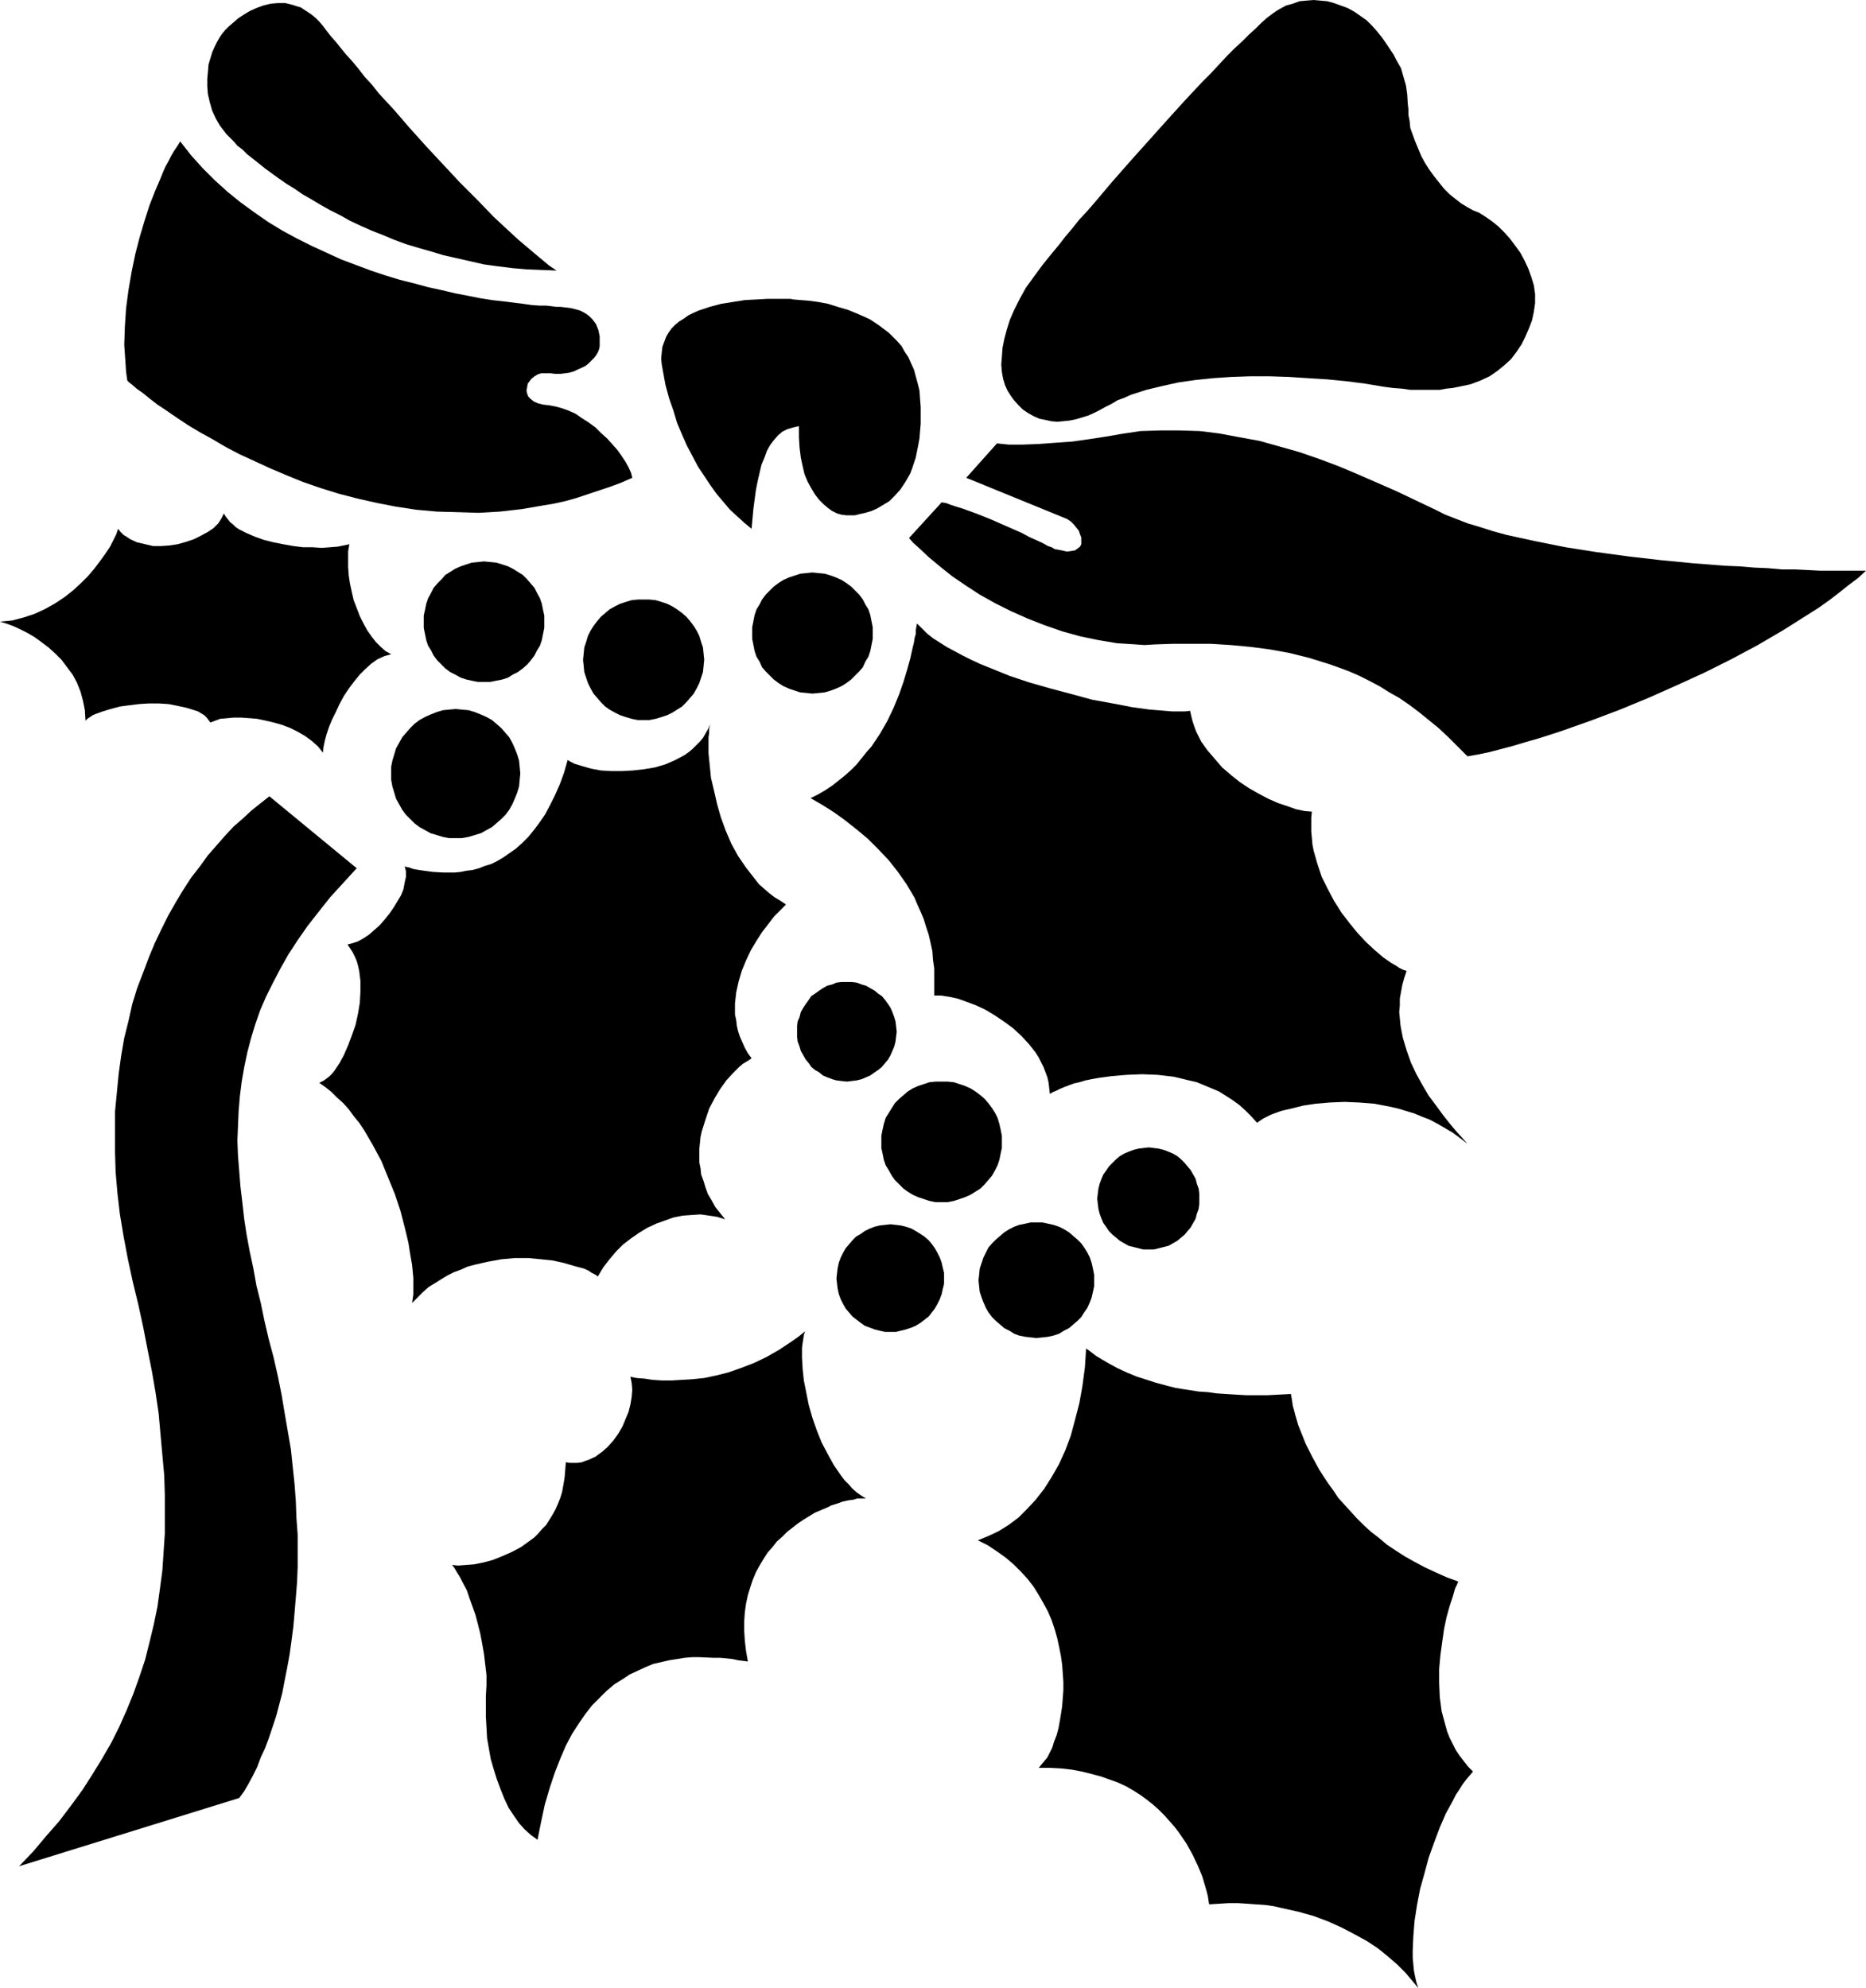 <?xml version="1.0" encoding="UTF-8" standalone="no"?>
<svg
   version="1.0"
   width="129.724mm"
   height="138.233mm"
   id="svg20"
   sodipodi:docname="Holly 33.wmf"
   xmlns:inkscape="http://www.inkscape.org/namespaces/inkscape"
   xmlns:sodipodi="http://sodipodi.sourceforge.net/DTD/sodipodi-0.dtd"
   xmlns="http://www.w3.org/2000/svg"
   xmlns:svg="http://www.w3.org/2000/svg">
  <sodipodi:namedview
     id="namedview20"
     pagecolor="#ffffff"
     bordercolor="#000000"
     borderopacity="0.25"
     inkscape:showpageshadow="2"
     inkscape:pageopacity="0.0"
     inkscape:pagecheckerboard="0"
     inkscape:deskcolor="#d1d1d1"
     inkscape:document-units="mm" />
  <defs
     id="defs1">
    <pattern
       id="WMFhbasepattern"
       patternUnits="userSpaceOnUse"
       width="6"
       height="6"
       x="0"
       y="0" />
  </defs>
  <path
     style="fill:#000000;fill-opacity:1;fill-rule:evenodd;stroke:none"
     d="m 93.728,228.18 -22.947,-18.907 -2.262,1.778 -2.424,1.939 -2.262,2.101 -2.424,2.101 -2.262,2.424 -2.262,2.586 -2.262,2.586 -2.101,2.909 -2.262,2.909 -2.101,3.232 -1.939,3.232 -1.939,3.394 -1.778,3.555 -1.778,3.717 -1.616,3.878 -1.454,3.878 -1.616,4.202 -1.293,4.202 -0.97,4.363 -1.131,4.525 -0.808,4.686 -0.646,4.686 -0.485,5.01 -0.485,5.01 v 5.171 5.333 l 0.162,5.333 0.485,5.656 0.646,5.494 0.97,5.818 1.131,5.979 1.293,5.979 1.454,5.979 1.293,5.979 1.131,5.818 1.131,5.656 0.97,5.656 0.808,5.494 0.485,5.494 0.485,5.333 0.485,5.333 0.162,5.171 v 5.01 5.171 l -0.323,4.848 -0.323,4.848 -0.646,4.848 -0.646,4.686 -0.97,4.686 -1.131,4.686 -1.131,4.525 -1.454,4.363 -1.616,4.525 -1.778,4.363 -1.939,4.363 -2.101,4.202 -2.424,4.202 -2.586,4.202 -2.586,4.04 -3.07,4.202 -3.07,4.04 -3.394,3.878 -3.394,4.04 -3.717,3.878 57.853,-17.938 1.293,-1.778 1.131,-1.939 1.131,-2.101 1.131,-2.262 0.97,-2.586 1.131,-2.424 0.97,-2.586 0.97,-2.909 0.97,-2.909 0.808,-3.07 0.808,-3.07 0.646,-3.394 0.646,-3.232 0.646,-3.555 0.485,-3.555 0.485,-3.717 0.323,-3.717 0.323,-3.878 0.323,-4.04 0.162,-4.04 v -4.202 -4.202 l -0.323,-4.363 -0.162,-4.363 -0.323,-4.525 -0.485,-4.525 -0.485,-4.686 -0.808,-4.686 -0.808,-4.686 -0.808,-4.848 -0.97,-4.848 -1.131,-5.01 -1.293,-4.848 -1.131,-4.848 -0.97,-4.686 -1.131,-4.525 -0.808,-4.525 -0.97,-4.525 -0.808,-4.363 -0.646,-4.202 -0.485,-4.363 -0.485,-4.04 -0.323,-4.04 -0.323,-4.04 -0.162,-4.04 0.162,-3.878 0.162,-3.878 0.323,-3.878 0.485,-3.878 0.646,-3.717 0.808,-3.878 0.97,-3.717 1.131,-3.717 1.293,-3.717 1.616,-3.717 1.778,-3.555 1.939,-3.717 2.101,-3.717 2.424,-3.717 2.586,-3.717 2.909,-3.717 3.07,-3.878 3.394,-3.717 z"
     id="path1" />
  <path
     style="fill:#000000;fill-opacity:1;fill-rule:evenodd;stroke:none"
     d="m 127.179,179.215 h 1.616 l 1.616,-0.323 1.616,-0.323 1.454,-0.485 1.293,-0.808 1.293,-0.646 1.293,-0.97 1.131,-0.97 0.97,-1.131 0.97,-1.293 0.646,-1.293 0.808,-1.293 0.485,-1.454 0.323,-1.616 0.323,-1.616 v -1.616 -1.616 l -0.323,-1.454 -0.323,-1.616 -0.485,-1.454 -0.808,-1.454 -0.646,-1.293 -0.97,-1.131 -0.97,-1.131 -1.131,-1.131 -1.293,-0.808 -1.293,-0.808 -1.293,-0.646 -1.454,-0.485 -1.616,-0.485 -1.616,-0.162 -1.616,-0.162 -1.616,0.162 -1.616,0.162 -1.454,0.485 -1.454,0.485 -1.454,0.646 -1.293,0.808 -1.293,0.808 -0.97,1.131 -1.131,1.131 -0.97,1.131 -0.646,1.293 -0.808,1.454 -0.485,1.454 -0.323,1.616 -0.323,1.454 v 1.616 1.616 l 0.323,1.616 0.323,1.616 0.485,1.454 0.808,1.293 0.646,1.293 0.97,1.293 1.131,1.131 0.97,0.97 1.293,0.97 1.293,0.646 1.454,0.808 1.454,0.485 1.454,0.323 1.616,0.323 z"
     id="path2" />
  <path
     style="fill:#000000;fill-opacity:1;fill-rule:evenodd;stroke:none"
     d="m 169.033,189.235 h 1.616 l 1.616,-0.323 1.616,-0.485 1.454,-0.485 1.293,-0.646 1.293,-0.808 1.293,-0.808 1.131,-1.131 0.97,-1.131 0.97,-1.131 0.808,-1.454 0.646,-1.293 0.485,-1.454 0.485,-1.454 0.162,-1.616 0.162,-1.616 -0.162,-1.616 -0.162,-1.616 -0.485,-1.454 -0.485,-1.616 -0.646,-1.293 -0.808,-1.293 -0.97,-1.293 -0.97,-1.131 -1.131,-0.97 -1.293,-0.97 -1.293,-0.808 -1.293,-0.646 -1.454,-0.485 -1.616,-0.485 -1.616,-0.162 h -1.616 -1.454 l -1.616,0.162 -1.616,0.485 -1.454,0.485 -1.293,0.646 -1.454,0.808 -1.131,0.97 -1.131,0.97 -0.97,1.131 -0.97,1.293 -0.808,1.293 -0.646,1.293 -0.485,1.616 -0.485,1.454 -0.162,1.616 -0.162,1.616 0.162,1.616 0.162,1.616 0.485,1.454 0.485,1.454 0.646,1.293 0.808,1.454 0.97,1.131 0.97,1.131 1.131,1.131 1.131,0.808 1.454,0.808 1.293,0.646 1.454,0.485 1.616,0.485 1.616,0.323 z"
     id="path3" />
  <path
     style="fill:#000000;fill-opacity:1;fill-rule:evenodd;stroke:none"
     d="m 213.473,182.286 1.616,-0.162 1.616,-0.162 1.616,-0.485 1.293,-0.485 1.454,-0.646 1.293,-0.808 1.293,-0.97 0.97,-0.97 1.131,-1.131 0.97,-1.131 0.646,-1.454 0.808,-1.293 0.485,-1.454 0.323,-1.616 0.323,-1.616 v -1.454 -1.616 l -0.323,-1.616 -0.323,-1.616 -0.485,-1.454 -0.808,-1.293 -0.646,-1.293 -0.97,-1.293 -1.131,-1.131 -0.97,-0.97 -1.293,-0.97 -1.293,-0.808 -1.454,-0.646 -1.293,-0.485 -1.616,-0.485 -1.616,-0.162 -1.616,-0.162 -1.616,0.162 -1.616,0.162 -1.454,0.485 -1.454,0.485 -1.454,0.646 -1.293,0.808 -1.293,0.97 -0.97,0.97 -1.131,1.131 -0.97,1.293 -0.646,1.293 -0.808,1.293 -0.485,1.454 -0.323,1.616 -0.323,1.616 v 1.616 1.454 l 0.323,1.616 0.323,1.616 0.485,1.454 0.808,1.293 0.646,1.454 0.97,1.131 1.131,1.131 0.97,0.97 1.293,0.97 1.293,0.808 1.454,0.646 1.454,0.485 1.454,0.485 1.616,0.162 z"
     id="path4" />
  <path
     style="fill:#000000;fill-opacity:1;fill-rule:evenodd;stroke:none"
     d="m 247.409,315.93 h 1.616 l 1.616,-0.323 1.454,-0.485 1.454,-0.485 1.454,-0.646 1.293,-0.808 1.293,-0.808 1.131,-1.131 0.97,-1.131 0.97,-1.131 0.808,-1.454 0.646,-1.293 0.485,-1.454 0.323,-1.616 0.323,-1.454 v -1.616 -1.616 l -0.323,-1.616 -0.323,-1.454 -0.485,-1.616 -0.646,-1.293 -0.808,-1.293 -0.97,-1.293 -0.97,-1.131 -1.131,-0.97 -1.293,-0.97 -1.293,-0.808 -1.454,-0.646 -1.454,-0.485 -1.454,-0.485 -1.616,-0.162 h -1.616 -1.616 l -1.616,0.162 -1.454,0.485 -1.454,0.485 -1.454,0.646 -1.293,0.808 -1.131,0.97 -1.131,0.97 -1.131,1.131 -0.808,1.293 -0.808,1.293 -0.808,1.293 -0.485,1.616 -0.323,1.454 -0.323,1.616 v 1.616 1.616 l 0.323,1.454 0.323,1.616 0.485,1.454 0.808,1.293 0.808,1.454 0.808,1.131 1.131,1.131 1.131,1.131 1.131,0.808 1.293,0.808 1.454,0.646 1.454,0.485 1.454,0.485 1.616,0.323 z"
     id="path5" />
  <path
     style="fill:#000000;fill-opacity:1;fill-rule:evenodd;stroke:none"
     d="m 119.745,220.262 h 1.616 l 1.778,-0.323 1.616,-0.485 1.616,-0.485 1.454,-0.808 1.454,-0.808 1.131,-0.97 1.293,-1.131 1.131,-1.131 0.97,-1.293 0.808,-1.454 0.646,-1.454 0.646,-1.616 0.485,-1.616 0.162,-1.778 0.162,-1.616 -0.162,-1.778 -0.162,-1.616 -0.485,-1.616 -0.646,-1.616 -0.646,-1.454 -0.808,-1.454 -0.97,-1.131 -1.131,-1.293 -1.293,-1.131 -1.131,-0.97 -1.454,-0.808 -1.454,-0.646 -1.616,-0.646 -1.616,-0.485 -1.778,-0.162 -1.616,-0.162 -1.778,0.162 -1.616,0.162 -1.616,0.485 -1.616,0.646 -1.454,0.646 -1.454,0.808 -1.293,0.97 -1.131,1.131 -1.131,1.293 -0.97,1.131 -0.808,1.454 -0.808,1.454 -0.485,1.616 -0.485,1.616 -0.323,1.616 v 1.778 1.616 l 0.323,1.778 0.485,1.616 0.485,1.616 0.808,1.454 0.808,1.454 0.97,1.293 1.131,1.131 1.131,1.131 1.293,0.97 1.454,0.808 1.454,0.808 1.616,0.485 1.616,0.485 1.616,0.323 z"
     id="path6" />
  <path
     style="fill:#000000;fill-opacity:1;fill-rule:evenodd;stroke:none"
     d="m 222.523,284.256 1.293,-0.162 1.293,-0.162 1.293,-0.323 1.131,-0.485 1.131,-0.485 1.131,-0.808 0.97,-0.646 0.97,-0.808 0.808,-0.97 0.808,-0.97 0.646,-1.131 0.485,-1.131 0.485,-1.131 0.323,-1.293 0.162,-1.293 0.162,-1.293 -0.162,-1.454 -0.162,-1.293 -0.323,-1.131 -0.485,-1.293 -0.485,-1.131 -0.646,-0.97 -0.808,-1.131 -0.808,-0.97 -0.97,-0.646 -0.97,-0.808 -1.131,-0.646 -1.131,-0.646 -1.131,-0.323 -1.293,-0.485 -1.293,-0.162 h -1.293 -1.454 l -1.293,0.162 -1.131,0.485 -1.293,0.323 -1.131,0.646 -0.97,0.646 -1.131,0.808 -0.97,0.646 -0.646,0.97 -0.808,1.131 -0.646,0.97 -0.646,1.131 -0.323,1.293 -0.485,1.131 -0.162,1.293 v 1.454 1.293 l 0.162,1.293 0.485,1.293 0.323,1.131 0.646,1.131 0.646,1.131 0.808,0.97 0.646,0.97 0.97,0.808 1.131,0.646 0.97,0.808 1.131,0.485 1.293,0.485 1.131,0.323 1.293,0.162 z"
     id="path7" />
  <path
     style="fill:#000000;fill-opacity:1;fill-rule:evenodd;stroke:none"
     d="m 233.997,350.027 h 1.454 l 1.293,-0.323 1.293,-0.323 1.454,-0.485 1.131,-0.485 1.293,-0.808 2.101,-1.616 1.616,-2.101 0.646,-1.131 0.646,-1.293 0.485,-1.293 0.323,-1.454 0.323,-1.293 v -1.454 -1.454 l -0.323,-1.293 -0.323,-1.454 -0.485,-1.293 -0.646,-1.293 -0.646,-1.131 -0.808,-1.131 -0.808,-0.97 -1.131,-0.97 -0.97,-0.646 -1.293,-0.808 -1.131,-0.646 -1.454,-0.485 -1.293,-0.323 -1.293,-0.162 -1.454,-0.162 -1.454,0.162 -1.454,0.162 -1.293,0.323 -1.293,0.485 -1.293,0.646 -1.131,0.808 -1.131,0.646 -0.97,0.97 -0.808,0.97 -0.97,1.131 -0.646,1.131 -0.646,1.293 -0.485,1.293 -0.323,1.454 -0.162,1.293 -0.162,1.454 0.162,1.454 0.162,1.293 0.323,1.454 0.485,1.293 0.646,1.293 0.646,1.131 1.778,2.101 2.101,1.616 1.131,0.808 1.293,0.485 1.293,0.485 1.293,0.323 1.454,0.323 z"
     id="path8" />
  <path
     style="fill:#000000;fill-opacity:1;fill-rule:evenodd;stroke:none"
     d="m 272.296,351.643 1.616,-0.162 1.454,-0.162 1.454,-0.323 1.454,-0.485 1.293,-0.808 1.293,-0.646 1.131,-0.97 1.131,-0.97 0.97,-0.97 0.808,-1.293 0.808,-1.131 0.646,-1.454 0.485,-1.293 0.323,-1.454 0.323,-1.454 v -1.616 -1.454 l -0.323,-1.616 -0.323,-1.454 -0.485,-1.454 -0.646,-1.293 -0.808,-1.293 -0.808,-1.131 -0.97,-0.97 -1.131,-0.97 -1.131,-0.97 -1.293,-0.808 -1.293,-0.646 -1.454,-0.485 -1.454,-0.323 -1.454,-0.323 h -1.616 -1.454 l -1.454,0.323 -1.616,0.323 -1.293,0.485 -1.293,0.646 -1.293,0.808 -1.131,0.97 -1.131,0.97 -0.97,0.97 -0.97,1.131 -0.646,1.293 -0.646,1.293 -0.485,1.454 -0.485,1.454 -0.162,1.616 -0.162,1.454 0.162,1.616 0.162,1.454 0.485,1.454 0.485,1.293 0.646,1.454 0.646,1.131 0.97,1.293 0.97,0.97 1.131,0.97 1.131,0.97 1.293,0.646 1.293,0.808 1.293,0.485 1.616,0.323 1.454,0.162 z"
     id="path9" />
  <path
     style="fill:#000000;fill-opacity:1;fill-rule:evenodd;stroke:none"
     d="m 301.868,328.373 h 1.293 l 1.293,-0.323 1.293,-0.323 1.293,-0.323 1.131,-0.646 1.131,-0.646 0.97,-0.808 0.97,-0.808 0.808,-0.97 0.808,-0.97 0.646,-1.131 0.646,-1.131 0.323,-1.293 0.485,-1.293 0.162,-1.293 v -1.454 -1.293 l -0.162,-1.293 -0.485,-1.293 -0.323,-1.293 -0.646,-1.131 -0.646,-1.131 -0.808,-0.97 -0.808,-0.97 -0.97,-0.97 -0.97,-0.808 -1.131,-0.646 -1.131,-0.485 -1.293,-0.485 -1.293,-0.323 -1.293,-0.162 -1.293,-0.162 -1.454,0.162 -1.293,0.162 -1.293,0.323 -1.293,0.485 -1.131,0.485 -1.131,0.646 -0.97,0.808 -0.97,0.97 -0.97,0.97 -0.646,0.97 -0.808,1.131 -0.485,1.131 -0.485,1.293 -0.323,1.293 -0.162,1.293 -0.162,1.293 0.162,1.454 0.162,1.293 0.323,1.293 0.485,1.293 0.485,1.131 0.808,1.131 0.646,0.97 0.97,0.97 0.97,0.808 0.97,0.808 1.131,0.646 1.131,0.646 1.293,0.323 1.293,0.323 1.293,0.323 z"
     id="path10" />
  <path
     style="fill:#000000;fill-opacity:1;fill-rule:evenodd;stroke:none"
     d="m 31.027,138.977 -0.485,1.454 -0.808,1.616 -0.808,1.616 -1.293,1.939 -1.293,1.778 -1.454,1.939 -1.778,2.101 -1.778,1.778 -2.101,1.939 -2.262,1.778 -2.424,1.616 -2.586,1.454 -2.747,1.293 -2.909,0.97 -3.07,0.808 -1.616,0.162 L 0,163.378 l 1.616,0.485 1.778,0.646 1.778,0.808 1.939,0.97 1.939,1.131 1.778,1.293 1.939,1.454 1.778,1.616 1.616,1.616 1.454,1.939 1.454,1.939 1.131,2.101 0.97,2.424 0.646,2.424 0.485,2.424 0.162,2.747 0.485,-0.485 1.454,-0.97 0.808,-0.323 1.778,-0.646 2.101,-0.646 2.424,-0.646 2.424,-0.323 2.586,-0.323 2.586,-0.162 h 2.586 l 2.586,0.162 2.424,0.485 2.262,0.485 2.101,0.646 0.97,0.323 0.808,0.485 0.808,0.485 0.646,0.646 0.485,0.646 0.485,0.646 1.293,-0.485 1.293,-0.485 1.778,-0.162 1.778,-0.162 h 1.939 l 2.101,0.162 2.101,0.162 2.262,0.485 2.101,0.485 2.262,0.646 2.101,0.808 1.939,0.97 1.939,1.131 1.778,1.293 1.616,1.454 1.293,1.616 0.162,-1.454 0.323,-1.616 0.485,-1.778 0.646,-1.939 0.808,-1.939 0.97,-1.939 0.97,-2.101 1.131,-2.101 1.293,-1.939 1.454,-1.939 1.454,-1.778 1.454,-1.454 1.616,-1.454 1.616,-1.131 1.778,-0.808 1.778,-0.485 -1.454,-0.808 -1.293,-1.131 -1.293,-1.293 -1.131,-1.454 -1.131,-1.616 -0.97,-1.778 -0.97,-1.939 -0.808,-2.101 -0.808,-2.101 -0.485,-2.101 -0.485,-2.262 -0.323,-2.101 -0.162,-2.262 v -2.101 -1.939 l 0.323,-1.939 -0.646,0.162 -0.808,0.162 -1.616,0.323 -1.939,0.162 -2.262,0.162 -2.424,-0.162 H 79.669 l -2.586,-0.323 -2.747,-0.485 -2.424,-0.485 -2.586,-0.646 -2.262,-0.808 -2.262,-0.97 -1.939,-0.97 -0.97,-0.646 -0.646,-0.646 -0.808,-0.646 -0.485,-0.646 -0.646,-0.808 -0.485,-0.808 -0.646,1.293 -0.808,1.293 -1.293,1.293 -1.454,0.97 -1.778,0.97 -1.939,0.97 -1.939,0.646 -2.262,0.646 -2.101,0.323 -2.262,0.162 h -2.101 l -2.101,-0.485 -2.101,-0.485 -1.778,-0.808 -0.97,-0.646 -0.808,-0.485 -0.808,-0.808 z"
     id="path11" />
  <path
     style="fill:#000000;fill-opacity:1;fill-rule:evenodd;stroke:none"
     d="m 149.157,199.739 0.808,0.485 0.97,0.485 2.101,0.646 2.262,0.646 2.586,0.485 2.747,0.162 h 2.747 l 2.909,-0.162 2.909,-0.323 2.909,-0.485 2.747,-0.808 2.586,-1.131 2.424,-1.293 1.131,-0.808 0.97,-0.808 0.97,-0.97 0.97,-0.97 0.808,-0.97 0.646,-1.131 0.646,-1.131 0.646,-1.293 -0.323,1.131 v 1.131 l -0.162,1.131 v 1.454 2.747 l 0.323,3.232 0.323,3.232 0.808,3.394 0.808,3.555 0.97,3.394 1.293,3.555 1.454,3.394 1.778,3.232 2.101,3.07 2.262,2.909 1.131,1.454 1.293,1.131 1.293,1.131 1.454,1.131 1.616,0.97 1.454,0.97 -1.454,1.454 -1.616,1.616 -1.616,2.101 -1.616,2.101 -1.454,2.262 -1.454,2.424 -1.293,2.747 -1.131,2.747 -0.808,2.747 -0.646,2.909 -0.323,2.909 v 2.909 l 0.323,1.454 0.162,1.454 0.323,1.454 0.485,1.454 0.646,1.454 0.646,1.454 0.808,1.454 0.97,1.293 -0.646,0.485 -0.808,0.485 -0.808,0.485 -0.97,0.808 -1.616,1.616 -1.778,1.939 -1.616,2.262 -1.454,2.424 -1.454,2.747 -0.97,2.909 -0.97,3.07 -0.323,1.454 -0.162,1.616 -0.162,1.616 v 1.778 1.616 l 0.323,1.616 0.162,1.616 0.646,1.778 0.485,1.616 0.646,1.778 0.97,1.616 0.97,1.778 1.293,1.616 1.293,1.616 -2.101,-0.646 -2.101,-0.323 -2.262,-0.323 -2.424,0.162 -2.262,0.162 -2.424,0.485 -2.262,0.808 -2.262,0.808 -2.424,1.131 -2.101,1.293 -2.101,1.454 -2.101,1.616 -1.778,1.778 -1.778,2.101 -1.616,2.101 -1.454,2.424 -0.646,-0.485 -0.97,-0.485 -0.97,-0.646 -1.131,-0.485 -2.424,-0.646 -2.747,-0.808 -2.909,-0.646 -3.07,-0.323 -3.394,-0.323 h -3.555 l -3.555,0.323 -3.555,0.646 -3.555,0.808 -1.778,0.485 -1.778,0.808 -1.778,0.646 -1.616,0.808 -1.616,0.97 -1.778,1.131 -1.616,0.97 -1.454,1.293 -1.454,1.454 -1.454,1.454 0.162,-1.131 0.162,-1.131 v -1.293 -1.454 -1.616 l -0.162,-1.616 -0.162,-1.778 -0.323,-1.778 -0.323,-1.939 -0.323,-2.101 -0.97,-4.04 -1.131,-4.363 -1.454,-4.363 -1.778,-4.363 -1.778,-4.363 -2.262,-4.202 -2.262,-3.878 -1.293,-1.939 -1.454,-1.778 -1.293,-1.778 -1.454,-1.616 -1.616,-1.454 -1.454,-1.454 -1.616,-1.293 -1.616,-1.131 0.646,-0.323 0.646,-0.323 0.646,-0.485 0.808,-0.646 0.646,-0.646 0.646,-0.808 1.293,-1.939 1.131,-2.101 1.131,-2.586 0.97,-2.586 0.97,-2.747 0.646,-2.909 0.485,-2.909 0.162,-2.909 v -2.909 l -0.162,-1.293 -0.162,-1.293 -0.323,-1.454 -0.323,-1.131 -0.485,-1.131 -0.646,-1.293 -0.646,-0.97 -0.646,-0.97 1.293,-0.323 1.454,-0.485 1.454,-0.808 1.454,-0.97 1.293,-1.131 1.454,-1.293 1.293,-1.454 1.293,-1.616 1.131,-1.616 0.97,-1.616 0.97,-1.616 0.646,-1.616 0.323,-1.778 0.323,-1.454 v -1.454 l -0.323,-1.293 0.485,0.162 0.808,0.162 0.808,0.323 0.808,0.162 0.97,0.162 1.131,0.162 2.424,0.323 2.747,0.162 h 2.909 l 1.616,-0.162 1.616,-0.323 1.454,-0.162 1.778,-0.485 1.616,-0.646 1.616,-0.485 1.616,-0.808 1.616,-0.97 1.616,-1.131 1.616,-1.131 1.616,-1.454 1.616,-1.616 1.454,-1.778 1.454,-1.939 1.454,-2.101 1.293,-2.424 1.293,-2.586 1.293,-2.909 1.131,-3.07 z"
     id="path12" />
  <path
     style="fill:#000000;fill-opacity:1;fill-rule:evenodd;stroke:none"
     d="m 47.349,37.168 -0.485,0.808 -0.646,0.97 -0.646,0.97 -0.646,1.131 -0.646,1.293 -0.808,1.454 -0.646,1.454 -0.646,1.616 -1.454,3.394 -1.454,3.717 -1.293,4.04 -1.293,4.363 -1.131,4.363 -0.97,4.686 -0.808,4.686 -0.646,4.848 -0.323,4.848 -0.162,4.848 0.323,4.686 0.162,2.424 0.323,2.262 0.485,0.485 0.646,0.485 1.293,1.131 1.616,1.131 1.778,1.454 2.101,1.616 2.424,1.616 2.586,1.778 2.909,1.939 3.232,1.939 3.232,1.778 3.555,2.101 3.717,1.939 3.878,1.778 4.202,1.939 4.202,1.778 4.363,1.778 4.686,1.616 4.686,1.454 5.01,1.293 5.01,1.131 5.01,0.97 5.333,0.808 5.333,0.485 5.494,0.162 5.494,0.162 5.656,-0.323 5.656,-0.646 5.656,-0.97 2.909,-0.485 2.909,-0.646 2.909,-0.808 2.909,-0.97 2.909,-0.97 2.909,-0.97 3.07,-1.131 2.909,-1.293 -0.323,-1.293 -0.646,-1.454 -0.808,-1.454 -0.97,-1.454 -1.131,-1.616 -1.293,-1.454 -1.454,-1.616 -1.616,-1.454 -1.454,-1.454 -1.778,-1.293 -1.778,-1.131 -1.616,-1.131 -1.778,-0.808 -1.778,-0.646 -1.778,-0.485 -1.778,-0.323 -1.454,-0.162 -1.293,-0.323 -1.131,-0.485 -0.808,-0.646 -0.646,-0.646 -0.323,-0.808 -0.162,-0.808 0.162,-0.808 0.162,-0.97 0.485,-0.646 0.485,-0.646 0.808,-0.646 0.808,-0.485 0.97,-0.323 h 1.293 1.131 l 1.293,0.162 h 1.293 l 1.293,-0.162 1.131,-0.162 1.131,-0.323 0.97,-0.485 1.131,-0.485 0.97,-0.485 0.808,-0.646 0.646,-0.646 0.808,-0.808 0.485,-0.646 0.485,-0.808 0.323,-0.808 0.162,-0.808 v -0.97 -1.616 l -0.323,-1.616 -0.323,-0.808 -0.323,-0.808 -0.485,-0.646 -0.485,-0.646 -0.646,-0.646 -0.808,-0.646 -0.808,-0.485 -0.97,-0.485 -1.131,-0.323 -1.293,-0.323 -1.293,-0.162 -1.454,-0.162 h -0.97 l -1.293,-0.162 -1.454,-0.162 h -1.778 l -2.101,-0.162 -2.262,-0.323 -2.586,-0.323 -2.586,-0.323 -2.909,-0.323 -3.07,-0.485 -3.232,-0.646 -3.394,-0.646 -3.394,-0.808 -3.717,-0.808 -3.555,-0.97 -3.878,-0.97 -3.717,-1.131 -3.878,-1.293 -3.878,-1.454 -3.878,-1.454 -3.878,-1.778 -3.878,-1.778 -3.878,-1.939 -3.878,-2.101 -3.717,-2.262 -3.717,-2.586 -3.555,-2.586 -3.394,-2.747 -3.394,-3.07 -3.07,-3.07 -3.07,-3.394 z"
     id="path13" />
  <path
     style="fill:#000000;fill-opacity:1;fill-rule:evenodd;stroke:none"
     d="m 146.248,71.104 -1.939,-1.293 -1.939,-1.616 -1.939,-1.616 -2.101,-1.778 -2.101,-1.778 -2.101,-1.939 -4.363,-4.04 -4.363,-4.525 -4.525,-4.525 -8.888,-9.534 -4.363,-4.848 -4.04,-4.686 -4.04,-4.363 -1.778,-2.262 -1.939,-2.101 -1.616,-2.101 -1.616,-1.939 L 90.981,14.382 89.526,12.605 88.234,10.989 86.941,9.534 85.81,8.08 84.84,6.787 83.87,5.656 82.901,4.686 81.931,3.878 80.962,3.232 79.992,2.586 79.022,1.939 77.891,1.616 76.922,1.293 74.982,0.808 H 73.043 L 71.104,0.97 69.165,1.454 67.387,2.101 65.61,2.909 63.994,3.878 62.539,4.848 61.246,5.979 60.115,6.949 59.146,7.918 58.338,8.888 l -0.646,0.97 -0.646,1.131 -0.646,1.293 -0.646,1.454 -0.485,1.616 -0.485,1.616 -0.162,1.939 -0.162,1.778 v 2.101 l 0.162,1.939 0.485,2.101 0.646,2.262 0.97,2.101 1.131,1.939 1.616,2.101 0.97,0.97 0.97,0.97 0.97,1.131 1.293,0.97 1.293,1.293 1.454,1.131 1.616,1.293 1.616,1.293 1.778,1.293 1.778,1.293 2.101,1.454 2.101,1.293 2.101,1.454 2.262,1.293 2.424,1.454 2.586,1.454 2.586,1.293 2.586,1.454 2.747,1.293 2.909,1.293 2.909,1.131 3.07,1.293 3.07,1.131 3.232,0.97 3.394,0.97 3.232,0.97 3.555,0.808 3.555,0.808 3.555,0.808 3.555,0.485 3.878,0.485 3.717,0.323 3.878,0.162 z"
     id="path14" />
  <path
     style="fill:#000000;fill-opacity:1;fill-rule:evenodd;stroke:none"
     d="m 197.475,138.977 -1.939,-1.616 -1.778,-1.616 -1.939,-1.778 -1.778,-2.101 -1.778,-2.101 -1.616,-2.262 -1.616,-2.424 -1.616,-2.424 -1.454,-2.747 -1.454,-2.747 -1.293,-2.909 -1.293,-3.07 -0.97,-3.232 -1.131,-3.232 -0.97,-3.555 -0.646,-3.555 -0.323,-1.778 -0.162,-1.616 0.162,-1.616 0.162,-1.454 0.485,-1.293 0.485,-1.293 0.646,-1.131 0.808,-1.131 0.97,-0.97 0.97,-0.808 1.293,-0.808 1.131,-0.808 1.293,-0.646 1.454,-0.646 2.909,-0.97 3.07,-0.808 3.07,-0.485 3.07,-0.485 3.07,-0.162 2.909,-0.162 h 5.01 0.97 l 0.808,0.162 1.939,0.162 2.101,0.162 2.424,0.323 2.586,0.485 2.586,0.808 2.747,0.808 2.747,1.131 2.909,1.293 2.424,1.616 1.293,0.97 1.293,0.97 1.131,1.131 1.131,1.131 1.131,1.293 0.808,1.454 0.97,1.454 0.646,1.454 0.808,1.778 0.485,1.778 0.485,1.778 0.485,1.939 0.162,2.262 0.162,2.101 v 2.262 2.101 l -0.162,1.939 -0.162,1.939 -0.323,1.778 -0.323,1.616 -0.323,1.616 -0.485,1.454 -0.485,1.454 -0.485,1.293 -0.646,1.131 -0.646,1.131 -0.646,0.97 -0.646,0.97 -1.454,1.616 -1.454,1.454 -1.616,0.97 -1.616,0.97 -1.454,0.646 -1.616,0.485 -1.454,0.323 -1.293,0.323 h -1.131 -1.131 l -1.293,-0.162 -1.131,-0.323 -1.293,-0.646 -1.131,-0.808 -1.131,-0.97 -1.131,-1.131 -1.131,-1.454 -0.97,-1.616 -0.97,-1.778 -0.808,-1.939 -0.485,-2.101 -0.485,-2.262 -0.323,-2.586 -0.162,-2.747 v -2.909 l -1.454,0.323 -1.616,0.485 -1.293,0.646 -1.131,0.97 -1.131,1.293 -0.97,1.293 -0.808,1.454 -0.646,1.778 -0.808,1.939 -0.485,2.101 -0.485,2.101 -0.485,2.424 -0.323,2.424 -0.323,2.424 z"
     id="path15" />
  <path
     style="fill:#000000;fill-opacity:1;fill-rule:evenodd;stroke:none"
     d="m 247.409,132.028 -8.565,9.373 1.131,1.293 1.293,1.131 2.747,2.586 2.909,2.424 3.232,2.586 3.555,2.424 3.717,2.424 4.04,2.262 4.202,2.101 4.363,1.939 4.525,1.778 4.686,1.616 4.686,1.293 4.686,0.97 4.848,0.808 5.01,0.323 2.262,0.162 2.586,-0.162 4.848,-0.162 h 5.01 5.01 l 5.171,0.323 5.171,0.485 5.01,0.646 5.333,0.97 5.171,1.293 2.586,0.808 2.586,0.808 2.747,0.97 2.586,0.97 2.586,1.131 2.586,1.293 2.747,1.454 2.586,1.616 2.586,1.454 2.586,1.778 2.586,1.939 2.586,2.101 2.586,2.101 2.586,2.424 2.424,2.424 2.586,2.586 2.747,-0.485 3.07,-0.646 3.07,-0.808 3.07,-0.808 3.232,-0.97 3.394,-0.97 3.555,-1.131 3.394,-1.131 7.272,-2.586 7.272,-2.747 7.434,-3.07 7.272,-3.232 7.434,-3.394 7.11,-3.555 6.949,-3.717 6.626,-3.878 3.07,-1.939 3.07,-1.939 3.07,-1.939 2.747,-1.939 2.747,-2.101 2.424,-1.939 2.586,-1.939 2.101,-1.939 h -1.939 -4.686 -2.586 -3.07 l -3.07,-0.162 -3.232,-0.162 h -3.555 l -3.555,-0.323 -3.717,-0.162 -3.878,-0.323 -3.878,-0.162 -8.242,-0.646 -8.403,-0.808 -8.403,-0.97 -8.403,-1.131 -8.242,-1.293 -4.04,-0.808 -4.04,-0.808 -3.717,-0.808 -3.717,-0.808 -3.555,-0.97 -3.555,-1.131 -3.232,-0.97 -2.909,-1.131 -2.909,-1.131 -2.586,-1.293 -10.181,-4.848 -5.171,-2.262 -5.171,-2.262 -5.01,-2.101 -5.171,-1.939 -5.171,-1.778 -5.171,-1.454 -5.171,-1.454 -5.333,-0.97 -5.171,-0.97 -5.171,-0.646 -5.333,-0.162 h -5.171 l -5.171,0.162 -5.333,0.808 -1.778,0.323 -1.939,0.323 -4.202,0.646 -4.525,0.646 -4.525,0.323 -4.363,0.323 -4.202,0.162 h -1.939 -1.778 l -1.616,-0.162 -1.454,-0.162 -8.08,9.05 26.502,10.827 0.97,0.646 0.808,0.808 0.646,0.808 0.646,0.808 0.323,0.97 0.323,0.808 v 0.97 0.808 l -0.323,0.646 -0.646,0.485 -0.646,0.485 -0.97,0.162 -1.131,0.162 -1.454,-0.323 -0.808,-0.162 -0.97,-0.162 -0.808,-0.485 -0.97,-0.323 -1.454,-0.808 -1.778,-0.808 -1.778,-0.808 -1.778,-0.97 -4.04,-1.778 -4.04,-1.778 -4.04,-1.616 -1.778,-0.646 -1.778,-0.646 -1.616,-0.485 -1.454,-0.485 -1.293,-0.485 z"
     id="path16" />
  <path
     style="fill:#000000;fill-opacity:1;fill-rule:evenodd;stroke:none"
     d="m 266.317,105.041 -0.808,-1.131 -0.808,-1.293 -0.646,-1.454 -0.485,-1.616 -0.323,-1.778 -0.162,-1.939 0.162,-2.101 0.162,-2.262 0.485,-2.424 0.646,-2.424 0.808,-2.586 1.131,-2.586 1.454,-2.909 1.616,-2.909 2.101,-2.909 2.262,-3.07 1.293,-1.616 1.454,-1.778 1.616,-1.939 1.616,-2.101 1.778,-2.101 1.939,-2.424 2.101,-2.262 2.101,-2.424 4.363,-5.171 4.686,-5.333 9.696,-10.827 4.686,-5.171 4.686,-5.01 2.262,-2.262 2.101,-2.262 2.101,-2.262 2.101,-2.101 1.939,-1.778 1.778,-1.778 1.778,-1.616 1.454,-1.454 1.454,-1.293 1.293,-0.97 1.131,-0.808 0.808,-0.485 1.778,-0.97 1.778,-0.485 1.778,-0.646 1.778,-0.162 L 345.177,0 l 1.778,0.162 1.778,0.162 1.778,0.485 1.778,0.646 1.778,0.646 1.778,0.97 1.616,1.131 1.616,1.131 1.454,1.454 1.293,1.454 1.293,1.616 1.131,1.616 0.97,1.454 0.97,1.454 0.646,1.293 0.646,1.131 0.646,1.131 0.646,2.262 0.646,2.262 0.323,2.262 0.162,2.586 0.162,1.454 v 1.454 l 0.323,1.616 0.162,1.778 0.646,1.778 0.646,1.778 0.808,1.939 0.808,1.939 0.97,1.778 1.131,1.778 1.293,1.778 1.293,1.616 1.293,1.616 1.454,1.454 1.616,1.293 1.454,1.131 1.616,0.97 1.454,0.808 1.616,0.646 1.778,1.131 1.616,1.131 1.616,1.293 1.616,1.616 1.454,1.616 1.454,1.939 1.293,1.778 1.131,2.101 0.97,2.101 0.808,2.262 0.646,2.101 0.323,2.262 v 2.424 l -0.323,2.262 -0.485,2.262 -0.808,2.101 -0.97,2.262 -0.97,1.939 -1.293,1.939 -1.454,1.939 -1.778,1.616 -1.778,1.454 -2.101,1.454 -2.424,1.131 -1.293,0.485 -1.293,0.485 -3.07,0.646 -1.616,0.323 -1.616,0.162 -1.778,0.323 h -1.778 -1.939 -1.939 -2.101 l -2.262,-0.323 -2.262,-0.162 -2.424,-0.323 -4.848,-0.808 -5.01,-0.646 -5.01,-0.485 -5.171,-0.323 -5.01,-0.323 -5.01,-0.162 h -5.01 l -4.848,0.162 -4.848,0.323 -4.686,0.485 -4.525,0.646 -4.363,0.97 -4.04,0.97 -4.04,1.293 -1.778,0.808 -1.778,0.646 -1.616,0.97 -1.616,0.808 -1.454,0.808 -1.616,0.808 -1.454,0.646 -1.616,0.485 -1.616,0.485 -1.616,0.323 -1.616,0.162 -1.616,0.162 -1.616,-0.162 -1.454,-0.323 -1.616,-0.323 -1.454,-0.646 -1.454,-0.808 -1.454,-0.97 -1.131,-1.131 z"
     id="path17" />
  <path
     style="fill:#000000;fill-opacity:1;fill-rule:evenodd;stroke:none"
     d="m 240.945,163.863 -0.162,0.808 -0.162,0.97 v 0.97 l -0.323,1.131 -0.162,1.131 -0.323,1.293 -0.646,2.909 -0.808,2.909 -0.97,3.232 -1.131,3.232 -1.454,3.555 -1.616,3.394 -1.939,3.394 -2.262,3.394 -1.293,1.454 -1.293,1.616 -1.293,1.616 -1.454,1.454 -1.616,1.454 -1.616,1.293 -1.616,1.293 -1.939,1.293 -1.939,1.131 -1.939,0.97 3.07,1.778 3.07,1.939 2.909,2.101 3.07,2.424 2.909,2.424 2.747,2.747 2.747,2.909 2.424,3.07 2.262,3.232 2.101,3.555 0.808,1.939 0.808,1.778 0.808,1.939 0.646,2.101 0.646,1.939 0.485,2.101 0.485,2.262 0.162,2.262 0.323,2.262 v 2.262 2.424 2.424 h 1.778 l 2.101,0.323 2.262,0.485 2.262,0.808 2.586,0.97 2.424,1.131 2.424,1.454 2.424,1.616 2.424,1.778 2.262,2.101 1.939,2.101 1.778,2.262 0.808,1.293 0.646,1.293 0.646,1.293 0.485,1.293 0.485,1.293 0.323,1.454 0.162,1.454 0.162,1.454 0.808,-0.485 0.808,-0.323 0.97,-0.485 1.131,-0.485 1.293,-0.485 1.293,-0.485 1.454,-0.323 1.616,-0.485 1.616,-0.323 1.778,-0.323 3.555,-0.485 3.878,-0.323 4.04,-0.162 4.04,0.162 4.202,0.485 2.101,0.485 1.939,0.485 2.101,0.485 1.939,0.808 1.939,0.808 1.939,0.808 1.778,1.131 1.778,1.131 1.778,1.293 1.616,1.454 1.454,1.454 1.616,1.778 0.646,-0.485 0.97,-0.646 0.97,-0.485 0.97,-0.485 1.293,-0.485 1.293,-0.485 1.293,-0.323 1.454,-0.323 3.232,-0.808 3.232,-0.485 3.717,-0.323 3.878,-0.162 3.878,0.162 4.04,0.323 4.202,0.808 2.101,0.485 2.101,0.646 2.101,0.646 1.939,0.808 2.101,0.808 2.101,1.131 1.939,1.131 1.939,1.131 1.939,1.454 1.939,1.454 -1.454,-1.616 -1.616,-1.778 -1.616,-1.939 -1.778,-2.262 -1.778,-2.424 -1.939,-2.586 -1.616,-2.747 -1.616,-2.909 -1.454,-3.07 -1.131,-3.232 -0.97,-3.232 -0.323,-1.616 -0.323,-1.778 -0.162,-1.778 -0.162,-1.616 0.162,-1.778 v -1.778 l 0.323,-1.778 0.323,-1.778 0.485,-1.778 0.646,-1.939 -0.97,-0.323 -0.97,-0.485 -0.97,-0.646 -1.131,-0.646 -2.101,-1.454 -2.262,-1.939 -2.262,-2.101 -2.262,-2.424 -2.101,-2.586 -2.101,-2.747 -1.939,-3.07 -1.616,-3.07 -1.616,-3.232 -1.131,-3.394 -0.97,-3.394 -0.323,-1.616 -0.162,-1.778 -0.162,-1.778 v -1.778 -1.778 l 0.162,-1.616 -1.939,-0.162 -2.262,-0.485 -2.262,-0.808 -2.424,-0.808 -2.586,-1.131 -2.424,-1.293 -2.586,-1.454 -2.424,-1.616 -2.424,-1.939 -2.262,-1.939 -1.939,-2.262 -1.939,-2.262 -1.616,-2.262 -0.646,-1.293 -0.646,-1.293 -0.485,-1.293 -0.485,-1.454 -0.323,-1.293 -0.323,-1.454 -1.293,0.162 h -3.394 l -1.939,-0.162 -1.939,-0.162 -2.101,-0.162 -2.262,-0.323 -2.424,-0.323 -2.424,-0.485 -2.586,-0.485 -5.333,-0.97 -5.333,-1.454 -5.494,-1.454 -5.656,-1.616 -5.333,-1.778 -5.171,-2.101 -2.424,-0.97 -2.424,-1.131 -2.262,-1.131 -2.101,-1.131 -2.101,-1.131 -1.778,-1.131 -1.778,-1.131 -1.616,-1.293 -1.293,-1.293 z"
     id="path18" />
  <path
     style="fill:#000000;fill-opacity:1;fill-rule:evenodd;stroke:none"
     d="m 285.385,354.391 1.131,0.808 1.454,1.131 1.616,0.97 1.939,1.131 2.101,1.131 2.424,1.131 2.747,1.131 3.07,0.97 1.454,0.485 1.778,0.485 1.778,0.485 1.939,0.485 1.939,0.323 2.101,0.323 2.101,0.323 2.424,0.162 2.262,0.323 2.424,0.162 2.586,0.162 2.747,0.162 h 5.656 l 3.07,-0.162 3.07,-0.162 0.162,0.97 0.162,0.97 0.162,1.131 0.323,1.131 0.323,1.293 0.808,2.747 0.646,1.616 1.293,3.232 0.808,1.616 0.808,1.616 1.939,3.555 1.131,1.778 1.293,1.939 1.293,1.778 1.293,1.939 1.616,1.778 1.616,1.778 1.616,1.778 1.778,1.778 1.939,1.778 2.101,1.616 2.101,1.778 2.424,1.616 2.262,1.454 2.586,1.454 2.747,1.454 2.747,1.293 2.909,1.293 3.07,1.131 -0.323,0.808 -0.485,0.97 -0.323,1.131 -0.323,1.131 -0.808,2.424 -0.808,2.909 -0.646,3.07 -0.485,3.394 -0.485,3.555 -0.323,3.555 v 3.717 l 0.162,3.717 0.485,3.717 0.485,1.778 0.485,1.778 0.485,1.778 0.646,1.616 0.808,1.616 0.808,1.616 0.97,1.454 1.131,1.454 1.131,1.454 1.293,1.293 -0.808,0.97 -0.97,1.131 -0.97,1.293 -0.808,1.293 -0.97,1.454 -0.808,1.616 -1.778,3.232 -1.616,3.717 -1.454,3.878 -1.454,4.04 -1.131,4.202 -1.131,4.04 -0.808,4.202 -0.646,4.202 -0.323,4.04 -0.162,3.717 v 1.939 l 0.162,1.778 0.162,1.616 0.323,1.616 0.323,1.454 0.485,1.454 -1.616,-1.939 -1.778,-2.101 -2.101,-2.101 -2.424,-2.101 -2.586,-2.101 -2.909,-1.939 -3.232,-1.778 -3.394,-1.778 -3.555,-1.616 -3.878,-1.454 -4.04,-1.131 -4.363,-0.97 -2.101,-0.485 -2.262,-0.323 -2.424,-0.162 -2.262,-0.162 -2.424,-0.162 h -2.424 l -2.586,0.162 -2.586,0.162 -0.162,-0.97 -0.162,-1.131 -0.323,-1.293 -0.323,-1.131 -0.808,-2.747 -1.131,-2.747 -1.454,-3.07 -1.616,-2.909 -2.101,-3.07 -1.131,-1.454 -2.586,-2.909 -1.454,-1.454 -1.454,-1.293 -1.616,-1.293 -1.778,-1.293 -1.778,-1.131 -1.939,-1.131 -2.101,-0.97 -2.262,-0.808 -2.262,-0.808 -2.424,-0.646 -2.586,-0.646 -2.586,-0.485 -2.747,-0.323 -3.07,-0.162 h -2.909 l 0.646,-0.808 0.808,-0.97 0.808,-0.97 0.646,-1.293 0.646,-1.293 0.485,-1.616 0.646,-1.616 0.485,-1.778 0.323,-1.778 0.323,-1.939 0.323,-2.101 0.162,-2.101 0.162,-2.101 v -2.262 l -0.162,-2.262 -0.162,-2.262 -0.323,-2.262 -0.485,-2.424 -0.485,-2.262 -0.646,-2.262 -0.808,-2.424 -0.97,-2.262 -1.131,-2.101 -1.293,-2.262 -1.293,-2.101 -1.616,-2.101 -1.778,-1.939 -1.939,-1.939 -2.101,-1.778 -2.262,-1.616 -2.424,-1.616 -2.586,-1.293 2.747,-1.131 2.747,-1.293 2.586,-1.616 2.586,-1.939 2.262,-2.262 2.262,-2.424 2.262,-2.909 1.939,-3.07 1.939,-3.394 1.616,-3.555 1.454,-3.878 1.131,-4.202 1.131,-4.363 0.808,-4.525 0.646,-4.848 z"
     id="path19" />
  <path
     style="fill:#000000;fill-opacity:1;fill-rule:evenodd;stroke:none"
     d="m 165.64,361.824 1.616,0.323 2.101,0.162 2.101,0.323 2.424,0.162 h 2.586 l 2.747,-0.162 2.747,-0.162 3.07,-0.323 3.07,-0.646 3.232,-0.808 3.232,-1.131 3.394,-1.293 3.394,-1.616 3.394,-1.939 3.394,-2.262 1.616,-1.131 1.778,-1.454 -0.323,0.97 -0.162,1.131 -0.162,0.97 -0.162,1.293 v 2.586 l 0.162,2.909 0.323,3.07 0.646,3.232 0.646,3.232 0.97,3.394 1.131,3.232 1.293,3.232 1.616,3.07 1.616,2.909 1.778,2.586 0.97,1.293 1.131,1.131 0.97,1.131 1.131,0.97 1.131,0.808 1.293,0.808 h -1.131 -1.131 l -1.131,0.323 -1.293,0.162 -1.454,0.323 -1.293,0.485 -1.616,0.485 -1.293,0.646 -3.07,1.293 -2.909,1.778 -1.454,0.97 -1.454,1.131 -1.454,1.131 -1.293,1.293 -1.454,1.293 -1.131,1.454 -1.293,1.454 -1.131,1.778 -0.97,1.616 -0.97,1.778 -0.808,1.939 -0.646,1.939 -0.646,2.101 -0.485,2.262 -0.323,2.262 -0.162,2.424 v 2.424 l 0.162,2.586 0.323,2.747 0.485,2.747 -1.293,-0.162 -1.293,-0.162 -1.454,-0.323 -1.616,-0.162 -1.616,-0.162 h -1.778 l -3.717,-0.162 h -1.939 l -1.939,0.162 -1.939,0.323 -2.101,0.323 -2.101,0.485 -2.101,0.485 -1.939,0.808 -2.101,0.97 -2.101,0.97 -1.939,1.293 -2.101,1.293 -2.101,1.778 -1.778,1.778 -1.939,1.939 -1.778,2.262 -1.778,2.586 -1.778,2.747 -1.616,3.07 -1.454,3.394 -1.454,3.717 -1.293,3.878 -1.293,4.363 -0.485,2.262 -0.485,2.262 -0.485,2.424 -0.485,2.424 -1.778,-1.293 -1.616,-1.454 -1.454,-1.616 -1.454,-2.101 -1.293,-1.939 -1.131,-2.424 -0.97,-2.424 -0.97,-2.586 -0.808,-2.586 -0.808,-2.747 -0.485,-2.747 -0.485,-2.747 -0.162,-2.909 -0.162,-2.747 v -2.747 -2.747 l 0.162,-2.747 v -2.747 l -0.323,-2.747 -0.323,-2.747 -0.485,-2.747 -0.485,-2.586 -0.646,-2.586 -0.646,-2.424 -0.808,-2.262 -0.808,-2.262 -0.646,-1.939 -0.97,-1.778 -0.808,-1.616 -0.808,-1.293 -0.646,-1.131 -0.646,-0.808 1.616,0.162 2.101,-0.162 2.101,-0.162 2.424,-0.485 2.424,-0.646 2.424,-0.97 2.586,-1.131 2.424,-1.293 2.262,-1.616 1.293,-0.97 0.97,-0.97 0.97,-1.131 1.131,-1.131 0.808,-1.293 0.808,-1.293 0.808,-1.454 0.646,-1.454 0.646,-1.616 0.485,-1.616 0.323,-1.778 0.323,-1.939 0.162,-1.939 0.162,-2.101 0.97,0.162 h 1.131 0.97 l 1.131,-0.162 0.808,-0.323 0.97,-0.323 1.778,-0.808 1.778,-1.293 1.454,-1.293 1.454,-1.616 1.293,-1.778 1.131,-1.939 0.808,-1.939 0.808,-1.939 0.485,-1.939 0.323,-1.939 0.162,-1.939 -0.162,-1.778 z"
     id="path20" />
</svg>

